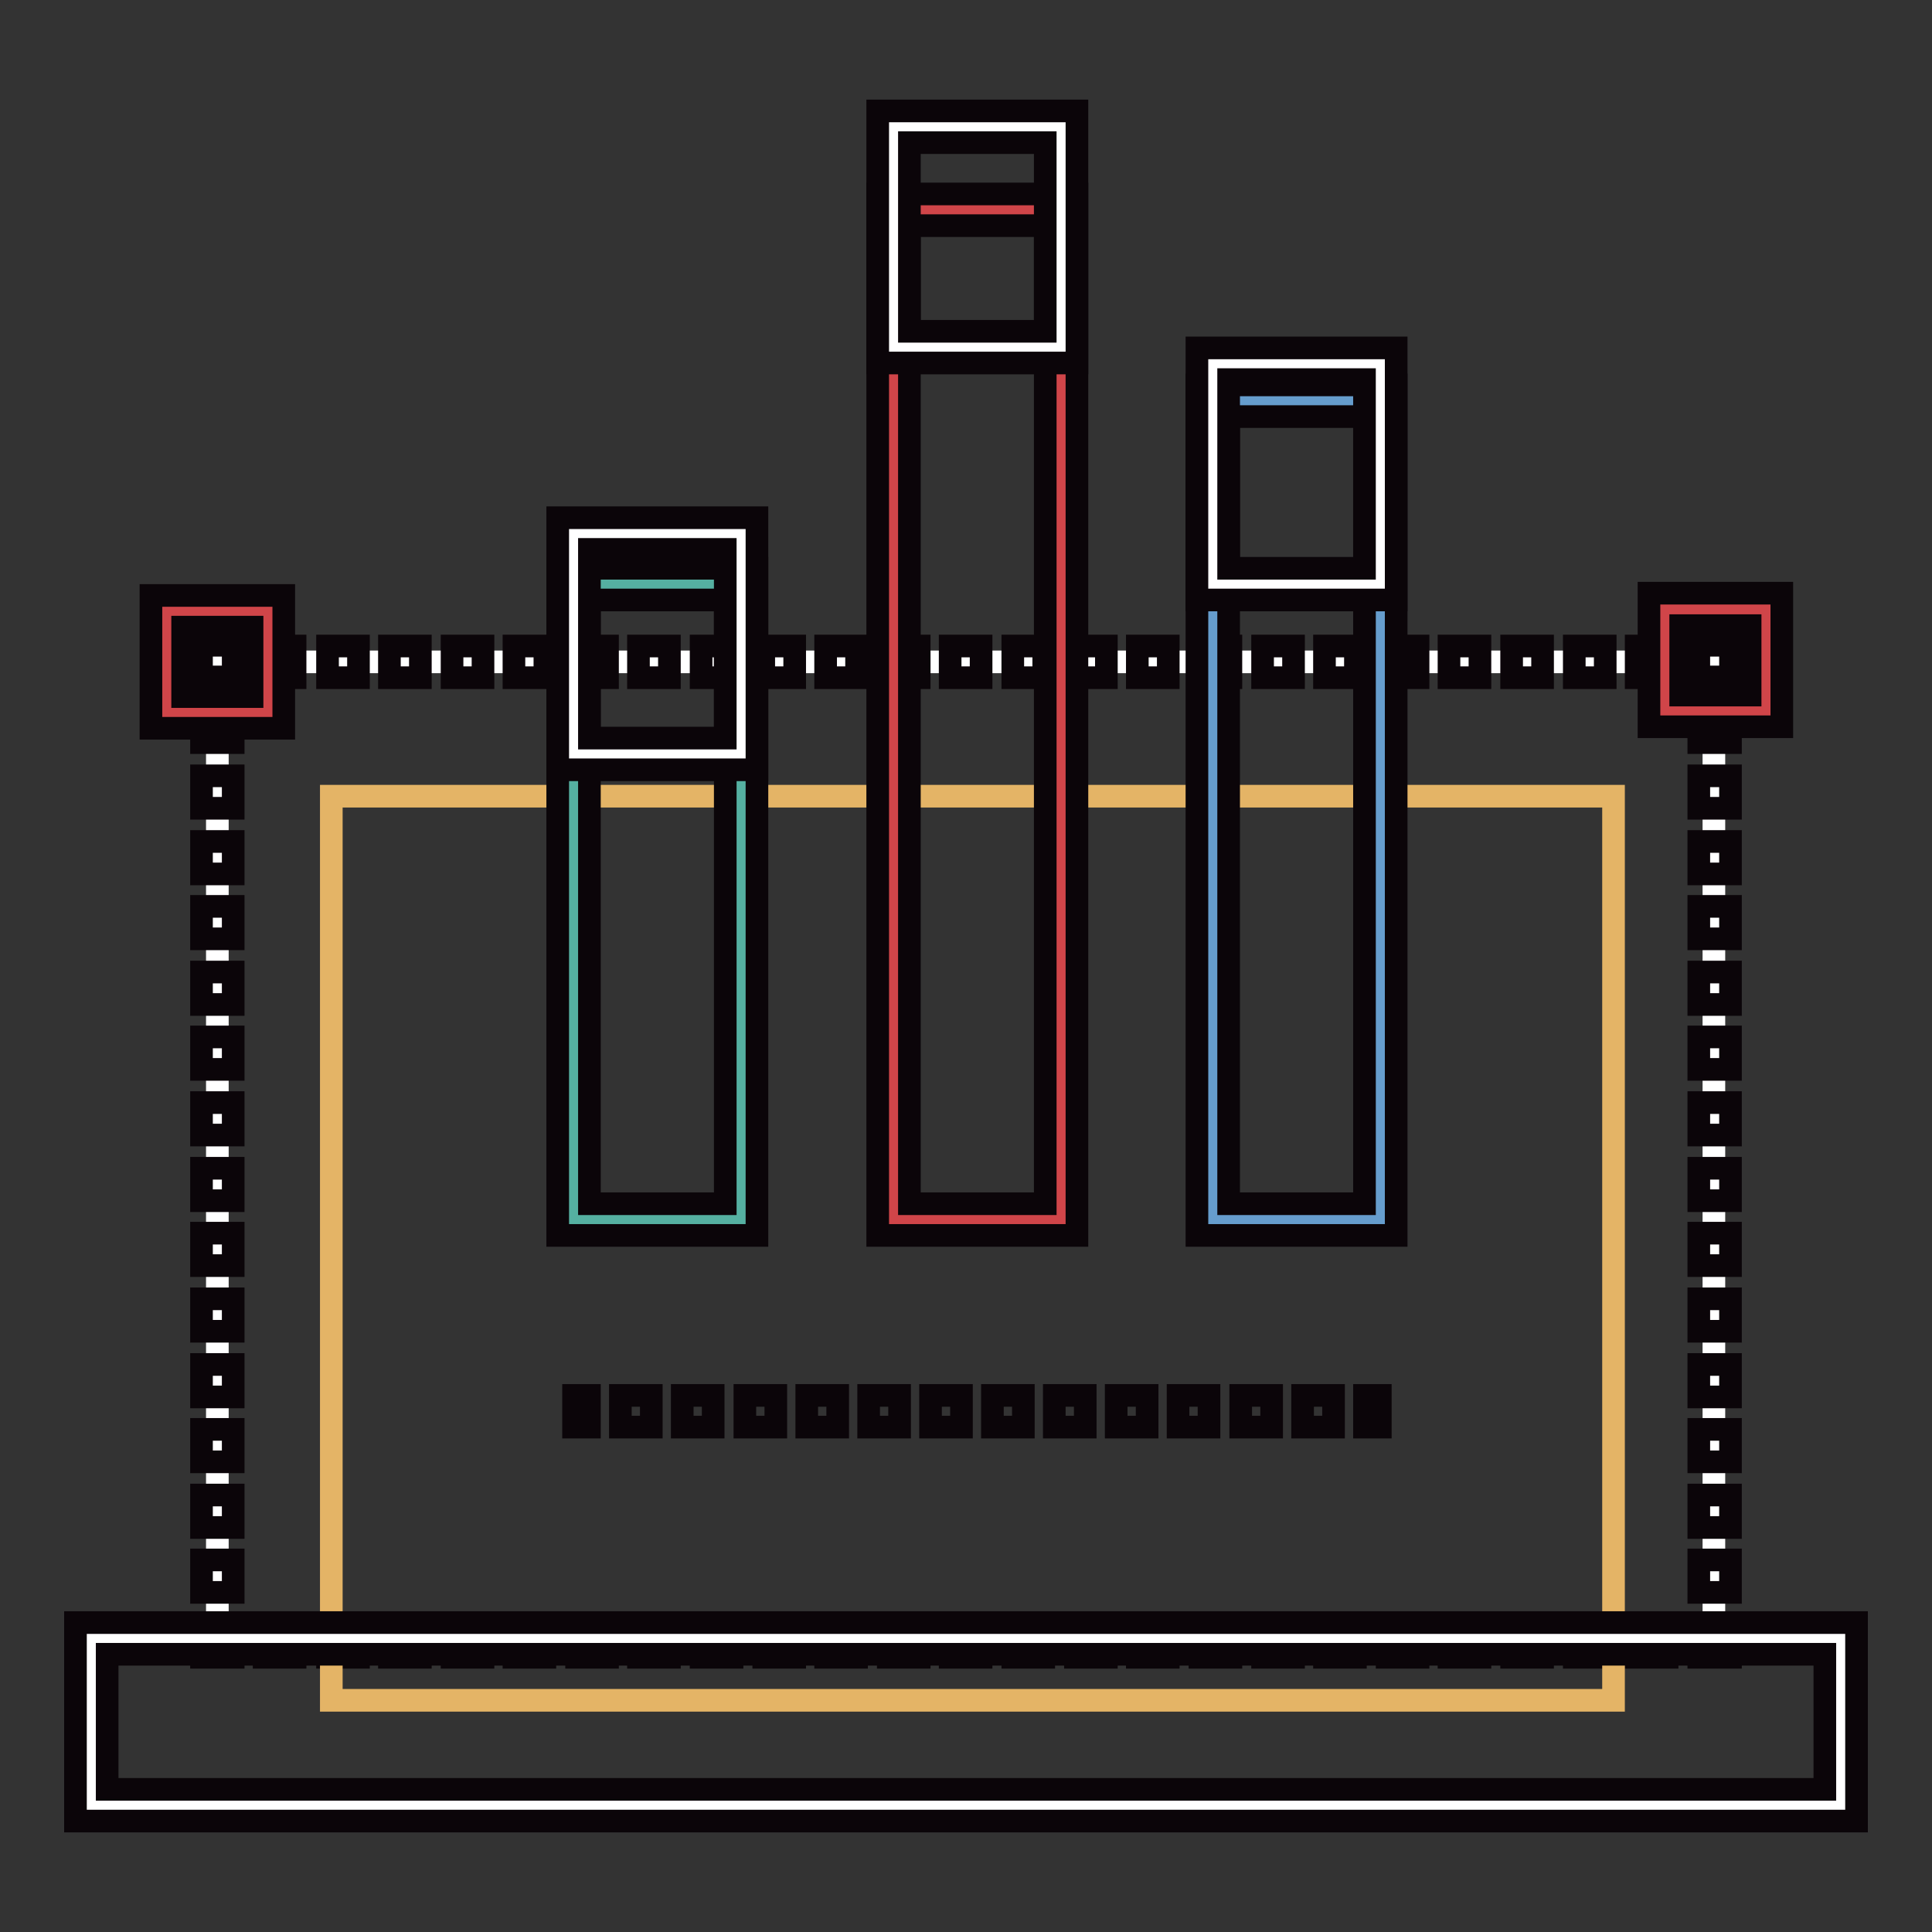 <?xml version="1.0" encoding="utf-8"?>
<!-- Svg Vector Icons : http://www.onlinewebfonts.com/icon -->
<!DOCTYPE svg PUBLIC "-//W3C//DTD SVG 1.1//EN" "http://www.w3.org/Graphics/SVG/1.1/DTD/svg11.dtd">
<svg version="1.1" xmlns="http://www.w3.org/2000/svg" xmlns:xlink="http://www.w3.org/1999/xlink" x="0px" y="0px" viewBox="0 0 256 256" enable-background="new 0 0 256 256" xml:space="preserve">
<rect x="0" y="0" width="256" height="256" fill="#333333" stroke="none"/>
<g> <path stroke-width="3" fill-opacity="0" stroke="#ffffff"  d="M28.8,87.7h198.3v129.8H28.8V87.7z"/> <path stroke-width="3" fill-opacity="0" stroke="#0b0509"  d="M225.1,85.5h4.2v4.2h-4.2V85.5z M220.9,89.8h-4.1v-4.2h4.1V89.8z M212.7,89.8h-4.1v-4.2h4.1V89.8z  M204.4,89.8h-4.1v-4.2h4.1V89.8z M196.1,89.8H192v-4.2h4.1V89.8L196.1,89.8z M187.9,89.8h-4.1v-4.2h4.1V89.8z M179.6,89.8h-4.1 v-4.2h4.1V89.8L179.6,89.8z M171.4,89.8h-4.1v-4.2h4.1V89.8z M163.1,89.8H159v-4.2h4.1V89.8z M154.8,89.8h-4.1v-4.2h4.1V89.8z  M146.6,89.8h-4.1v-4.2h4.1V89.8z M138.3,89.8h-4.1v-4.2h4.1V89.8z M130,89.8h-4.1v-4.2h4.1V89.8L130,89.8z M121.8,89.8h-4.1v-4.2 h4.1V89.8z M113.5,89.8h-4.1v-4.2h4.1V89.8L113.5,89.8z M105.3,89.8h-4.1v-4.2h4.1L105.3,89.8L105.3,89.8z M97,89.8h-4.1v-4.2H97 V89.8z M88.7,89.8h-4.1v-4.2h4.1V89.8z M80.5,89.8h-4.1v-4.2h4.1V89.8z M72.2,89.8h-4.1v-4.2h4.1V89.8z M64,89.8h-4.1v-4.2H64V89.8 z M55.7,89.8h-4.1v-4.2h4.1V89.8z M47.5,89.8h-4.1v-4.2h4.1V89.8z M39.2,89.8H35v-4.2h4.1V89.8L39.2,89.8z M26.7,85.5h4.2v4.2h-4.2 V85.5z M30.9,211h-4.2v-4.3h4.2V211z M30.9,202.4h-4.2v-4.3h4.2V202.4z M30.9,193.7h-4.2v-4.3h4.2V193.7z M30.9,185.1h-4.2v-4.3 h4.2V185.1z M30.9,176.4h-4.2v-4.3h4.2V176.4z M30.9,167.7h-4.2v-4.3h4.2V167.7z M30.9,159.1h-4.2v-4.3h4.2V159.1z M30.9,150.4 h-4.2v-4.3h4.2V150.4z M30.9,141.7h-4.2v-4.3h4.2V141.7L30.9,141.7z M30.9,133.1h-4.2v-4.3h4.2V133.1z M30.9,124.4h-4.2v-4.3h4.2 V124.4z M30.9,115.8h-4.2v-4.3h4.2V115.8z M30.9,107.1h-4.2v-4.3h4.2V107.1z M30.9,98.4h-4.2v-4.3h4.2V98.4z M26.7,215.4h4.2v4.2 h-4.2V215.4z M220.9,219.6h-4.1v-4.2h4.1V219.6z M212.7,219.6h-4.1v-4.2h4.1V219.6z M204.4,219.6h-4.1v-4.2h4.1V219.6z  M196.1,219.6H192v-4.2h4.1V219.6L196.1,219.6z M187.9,219.6h-4.1v-4.2h4.1V219.6z M179.6,219.6h-4.1v-4.2h4.1V219.6L179.6,219.6z  M171.4,219.6h-4.1v-4.2h4.1V219.6z M163.1,219.6H159v-4.2h4.1V219.6z M154.8,219.6h-4.1v-4.2h4.1V219.6z M146.6,219.6h-4.1v-4.2 h4.1V219.6z M138.3,219.6h-4.1v-4.2h4.1V219.6z M130,219.6h-4.1v-4.2h4.1V219.6L130,219.6z M121.8,219.6h-4.1v-4.2h4.1V219.6z  M113.5,219.6h-4.1v-4.2h4.1V219.6L113.5,219.6z M105.3,219.6h-4.1v-4.2h4.1L105.3,219.6L105.3,219.6z M97,219.6h-4.1v-4.2H97 V219.6z M88.7,219.6h-4.1v-4.2h4.1V219.6z M80.5,219.6h-4.1v-4.2h4.1V219.6z M72.2,219.6h-4.1v-4.2h4.1V219.6z M64,219.6h-4.1v-4.2 H64V219.6z M55.7,219.6h-4.1v-4.2h4.1V219.6z M47.5,219.6h-4.1v-4.2h4.1V219.6z M39.2,219.6H35v-4.2h4.1V219.6L39.2,219.6z  M225.1,215.4h4.2v4.2h-4.2V215.4z M229.3,211h-4.2v-4.3h4.2V211z M229.3,202.4h-4.2v-4.3h4.2V202.4z M229.3,193.7h-4.2v-4.3h4.2 V193.7z M229.3,185.1h-4.2v-4.3h4.2V185.1z M229.3,176.4h-4.2v-4.3h4.2V176.4z M229.3,167.7h-4.2v-4.3h4.2V167.7z M229.3,159.1 h-4.2v-4.3h4.2V159.1z M229.3,150.4h-4.2v-4.3h4.2V150.4z M229.3,141.7h-4.2v-4.3h4.2V141.7L229.3,141.7z M229.3,133.1h-4.2v-4.3 h4.2V133.1z M229.3,124.4h-4.2v-4.3h4.2V124.4z M229.3,115.8h-4.2v-4.3h4.2V115.8z M229.3,107.1h-4.2v-4.3h4.2V107.1z M229.3,98.4 h-4.2v-4.3h4.2V98.4z"/> <path stroke-width="3" fill-opacity="0" stroke="#e4b466"  d="M43.9,105.5h169.9v119.8H43.9V105.5z"/> <path stroke-width="3" fill-opacity="0" stroke="#ffffff"  d="M12.1,217.1h231.8v22.1H12.1V217.1z"/> <path stroke-width="3" fill-opacity="0" stroke="#0b0509"  d="M246,241.3H10V215h236L246,241.3L246,241.3z M14.2,237.1h227.6v-17.9H14.2V237.1z"/> <path stroke-width="3" fill-opacity="0" stroke="#55b0a1"  d="M76,77.4h22.2v84.2H76V77.4z"/> <path stroke-width="3" fill-opacity="0" stroke="#0b0509"  d="M100.3,163.7H73.9V75.3h26.4V163.7z M78.1,159.5h18v-80h-18V159.5z"/> <path stroke-width="3" fill-opacity="0" stroke="#d04549"  d="M118.3,27.8h22.2v133.8h-22.2V27.8z"/> <path stroke-width="3" fill-opacity="0" stroke="#0b0509"  d="M142.7,163.7h-26.4v-138h26.4L142.7,163.7L142.7,163.7z M120.5,159.5h18V29.9h-18V159.5z"/> <path stroke-width="3" fill-opacity="0" stroke="#669dcd"  d="M160.7,53.1h22.2v108.5h-22.2V53.1z"/> <path stroke-width="3" fill-opacity="0" stroke="#0b0509"  d="M185,163.7h-26.4V51H185V163.7z M162.8,159.5h18V55.2h-18V159.5z"/> <path stroke-width="3" fill-opacity="0" stroke="#ffffff"  d="M76,70.7h22.2v29.2H76V70.7z"/> <path stroke-width="3" fill-opacity="0" stroke="#0b0509"  d="M100.3,102H73.9V68.6h26.4V102z M78.1,97.8h18v-25h-18V97.8z"/> <path stroke-width="3" fill-opacity="0" stroke="#ffffff"  d="M118.3,16.8h22.2V46h-22.2V16.8z"/> <path stroke-width="3" fill-opacity="0" stroke="#0b0509"  d="M142.7,48.1h-26.4V14.7h26.4L142.7,48.1L142.7,48.1z M120.5,43.9h18v-25h-18V43.9z"/> <path stroke-width="3" fill-opacity="0" stroke="#ffffff"  d="M160.7,48.2h22.2v29.2h-22.2V48.2z"/> <path stroke-width="3" fill-opacity="0" stroke="#0b0509"  d="M185,79.5h-26.4V46.1H185V79.5z M162.8,75.3h18v-25h-18V75.3z"/> <path stroke-width="3" fill-opacity="0" stroke="#0b0509"  d="M76,184.9h2.1v4.2H76V184.9z M176.7,189.1h-4.1v-4.2h4.1V189.1z M168.5,189.1h-4.1v-4.2h4.1V189.1z  M160.2,189.1h-4.1v-4.2h4.1V189.1z M152,189.1h-4.1v-4.2h4.1V189.1z M143.8,189.1h-4.1v-4.2h4.1V189.1L143.8,189.1z M135.6,189.1 h-4.1v-4.2h4.1V189.1z M127.4,189.1h-4.1v-4.2h4.1V189.1z M119.2,189.1h-4.1v-4.2h4.1V189.1z M111,189.1h-4.1v-4.2h4.1V189.1z  M102.8,189.1h-4.1v-4.2h4.1V189.1z M94.5,189.1h-4.1v-4.2h4.1V189.1z M86.3,189.1h-4.1v-4.2h4.1V189.1z M180.8,184.9h2.1v4.2h-2.1 V184.9z"/> <path stroke-width="3" fill-opacity="0" stroke="#d04549"  d="M22.1,81h13.4v13.4H22.1V81z"/> <path stroke-width="3" fill-opacity="0" stroke="#0b0509"  d="M37.6,96.5H20V78.9h17.6V96.5z M24.2,92.3h9.2v-9.2h-9.2V92.3z"/> <path stroke-width="3" fill-opacity="0" stroke="#d04549"  d="M220.6,80.8H234v13.4h-13.4V80.8z"/> <path stroke-width="3" fill-opacity="0" stroke="#0b0509"  d="M236.1,96.3h-17.6V78.6h17.6V96.3z M222.7,92.1h9.2v-9.2h-9.2V92.1z"/></g>
</svg>